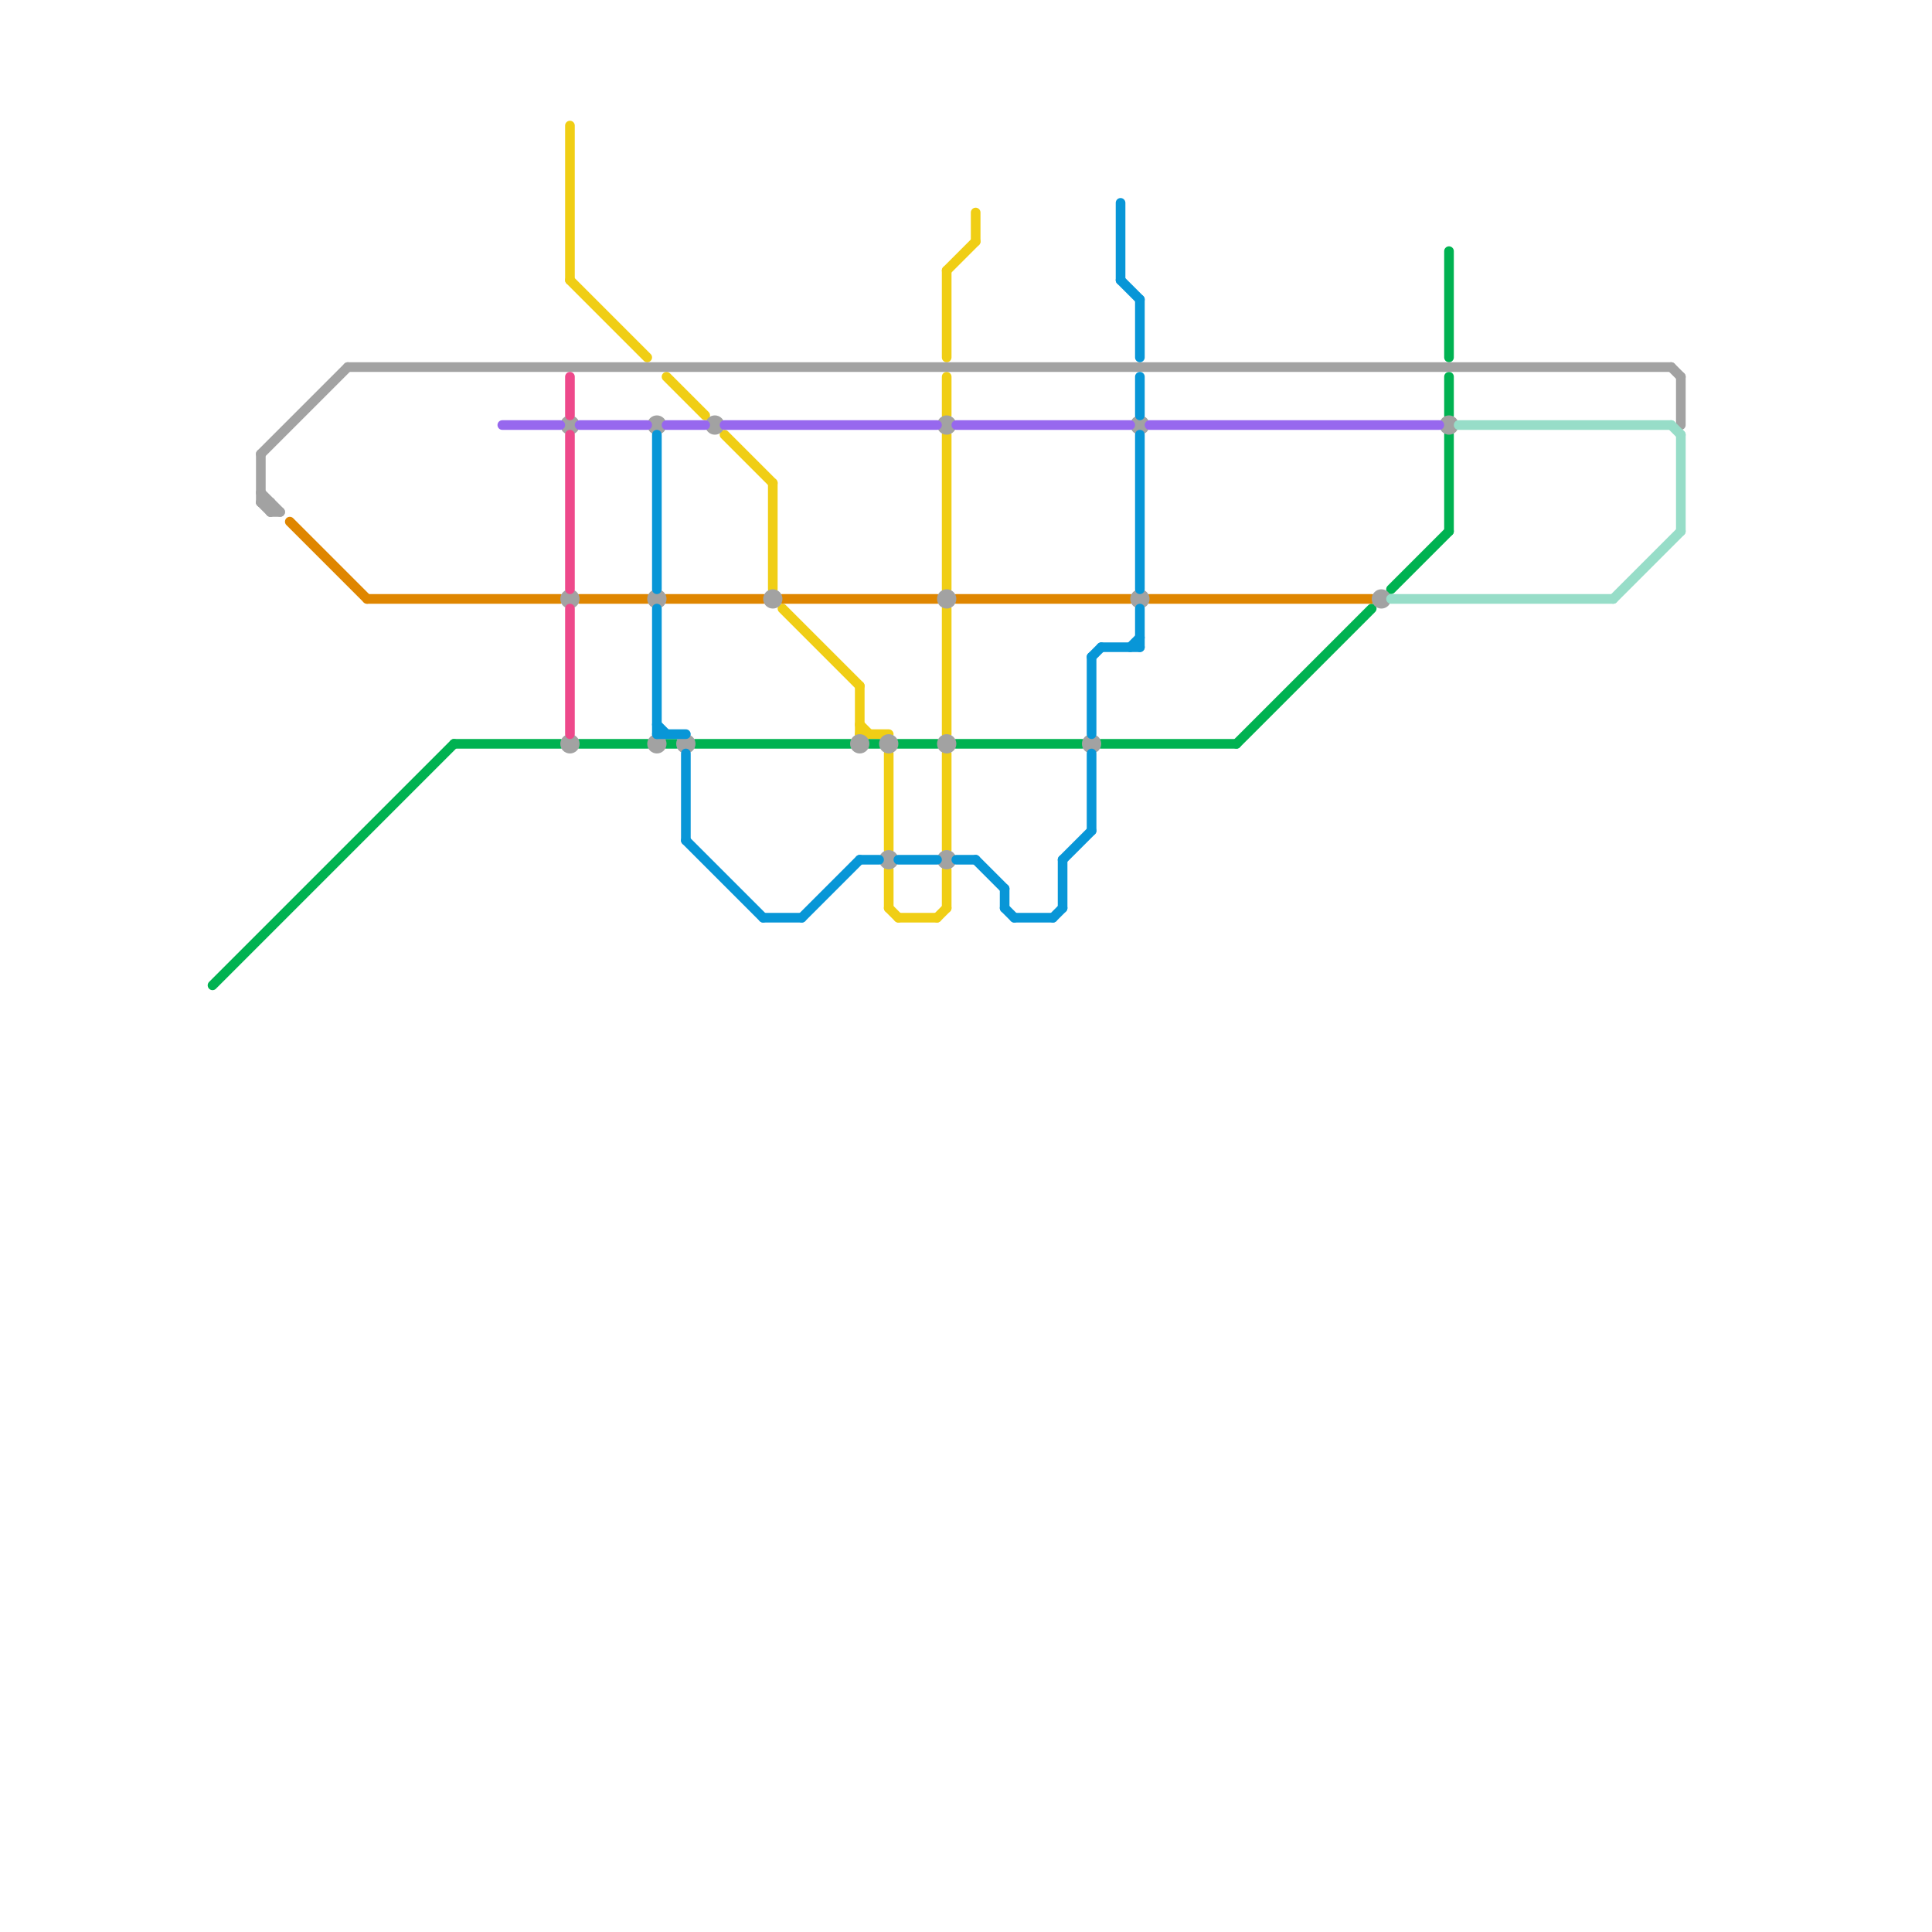 
<svg version="1.1" xmlns="http://www.w3.org/2000/svg" viewBox="0 0 200 200">
<style>text { font: 1px Helvetica; font-weight: 600; white-space: pre; dominant-baseline: central; } line { stroke-width: 1; fill: none; stroke-linecap: round; stroke-linejoin: round; } .c0 { stroke: #f0ce15 } .c1 { stroke: #00b251 } .c2 { stroke: #df8600 } .c3 { stroke: #a2a2a2 } .c4 { stroke: #9768ee } .c5 { stroke: #0896d7 } .c6 { stroke: #97ddc8 } .c7 { stroke: #ee498b } .w1 { stroke-width: 1; }</style><defs><g id="clg-00b251"><circle r="0.6" fill="#00b251"/><circle r="0.3" fill="#fff"/></g><g id="clg-xf-a2a2a2"><circle r="1.2" fill="#a2a2a2"/><circle r="0.9" fill="#fff"/><circle r="0.6" fill="#a2a2a2"/><circle r="0.3" fill="#fff"/></g><g id="clg-a2a2a2"><circle r="0.6" fill="#a2a2a2"/><circle r="0.3" fill="#fff"/></g><g id="clg-df8600"><circle r="0.6" fill="#df8600"/><circle r="0.3" fill="#fff"/></g><g id="clg-9768ee"><circle r="0.6" fill="#9768ee"/><circle r="0.3" fill="#fff"/></g><g id="clg-f0ce15"><circle r="0.6" fill="#f0ce15"/><circle r="0.3" fill="#fff"/></g><g id="clg-ee498b"><circle r="0.6" fill="#ee498b"/><circle r="0.3" fill="#fff"/></g><g id="clg-0896d7"><circle r="0.6" fill="#0896d7"/><circle r="0.3" fill="#fff"/></g><g id="clg-97ddc8"><circle r="0.6" fill="#97ddc8"/><circle r="0.3" fill="#fff"/></g></defs><line class="c0 " x1="98" y1="28" x2="98" y2="37"/><line class="c0 " x1="59" y1="13" x2="59" y2="29"/><line class="c0 " x1="75" y1="45" x2="80" y2="50"/><line class="c0 " x1="98" y1="78" x2="98" y2="88"/><line class="c0 " x1="98" y1="90" x2="98" y2="94"/><line class="c0 " x1="101" y1="22" x2="101" y2="25"/><line class="c0 " x1="98" y1="39" x2="98" y2="43"/><line class="c0 " x1="97" y1="95" x2="98" y2="94"/><line class="c0 " x1="89" y1="75" x2="90" y2="76"/><line class="c0 " x1="89" y1="76" x2="92" y2="76"/><line class="c0 " x1="98" y1="28" x2="101" y2="25"/><line class="c0 " x1="92" y1="78" x2="92" y2="88"/><line class="c0 " x1="69" y1="39" x2="73" y2="43"/><line class="c0 " x1="98" y1="63" x2="98" y2="76"/><line class="c0 " x1="98" y1="45" x2="98" y2="61"/><line class="c0 " x1="92" y1="90" x2="92" y2="94"/><line class="c0 " x1="92" y1="94" x2="93" y2="95"/><line class="c0 " x1="59" y1="29" x2="67" y2="37"/><line class="c0 " x1="80" y1="50" x2="80" y2="61"/><line class="c0 " x1="89" y1="71" x2="89" y2="76"/><line class="c0 " x1="81" y1="63" x2="89" y2="71"/><line class="c0 " x1="93" y1="95" x2="97" y2="95"/><line class="c1 " x1="144" y1="61" x2="150" y2="55"/><line class="c1 " x1="150" y1="45" x2="150" y2="55"/><line class="c1 " x1="114" y1="77" x2="128" y2="77"/><line class="c1 " x1="22" y1="102" x2="47" y2="77"/><line class="c1 " x1="128" y1="77" x2="142" y2="63"/><line class="c1 " x1="69" y1="77" x2="70" y2="77"/><line class="c1 " x1="150" y1="26" x2="150" y2="37"/><line class="c1 " x1="72" y1="77" x2="88" y2="77"/><line class="c1 " x1="60" y1="77" x2="67" y2="77"/><line class="c1 " x1="99" y1="77" x2="112" y2="77"/><line class="c1 " x1="47" y1="77" x2="58" y2="77"/><line class="c1 " x1="90" y1="77" x2="91" y2="77"/><line class="c1 " x1="150" y1="39" x2="150" y2="43"/><line class="c1 " x1="93" y1="77" x2="97" y2="77"/><line class="c2 " x1="60" y1="62" x2="67" y2="62"/><line class="c2 " x1="119" y1="62" x2="142" y2="62"/><line class="c2 " x1="81" y1="62" x2="97" y2="62"/><line class="c2 " x1="38" y1="62" x2="58" y2="62"/><line class="c2 " x1="69" y1="62" x2="79" y2="62"/><line class="c2 " x1="99" y1="62" x2="117" y2="62"/><line class="c2 " x1="30" y1="54" x2="38" y2="62"/><line class="c3 " x1="36" y1="38" x2="173" y2="38"/><line class="c3 " x1="174" y1="39" x2="174" y2="44"/><line class="c3 " x1="27" y1="47" x2="27" y2="52"/><line class="c3 " x1="27" y1="51" x2="29" y2="53"/><line class="c3 " x1="27" y1="52" x2="28" y2="53"/><line class="c3 " x1="173" y1="38" x2="174" y2="39"/><line class="c3 " x1="28" y1="52" x2="28" y2="53"/><line class="c3 " x1="28" y1="53" x2="29" y2="53"/><line class="c3 " x1="27" y1="52" x2="28" y2="52"/><line class="c3 " x1="27" y1="47" x2="36" y2="38"/><circle cx="80" cy="62" r="1" fill="#a2a2a2" /><circle cx="89" cy="77" r="1" fill="#a2a2a2" /><circle cx="150" cy="44" r="1" fill="#a2a2a2" /><circle cx="113" cy="77" r="1" fill="#a2a2a2" /><circle cx="71" cy="77" r="1" fill="#a2a2a2" /><circle cx="143" cy="62" r="1" fill="#a2a2a2" /><circle cx="68" cy="44" r="1" fill="#a2a2a2" /><circle cx="68" cy="62" r="1" fill="#a2a2a2" /><circle cx="59" cy="44" r="1" fill="#a2a2a2" /><circle cx="68" cy="77" r="1" fill="#a2a2a2" /><circle cx="74" cy="44" r="1" fill="#a2a2a2" /><circle cx="118" cy="44" r="1" fill="#a2a2a2" /><circle cx="98" cy="44" r="1" fill="#a2a2a2" /><circle cx="59" cy="62" r="1" fill="#a2a2a2" /><circle cx="118" cy="62" r="1" fill="#a2a2a2" /><circle cx="92" cy="77" r="1" fill="#a2a2a2" /><circle cx="98" cy="62" r="1" fill="#a2a2a2" /><circle cx="59" cy="77" r="1" fill="#a2a2a2" /><circle cx="92" cy="89" r="1" fill="#a2a2a2" /><circle cx="98" cy="77" r="1" fill="#a2a2a2" /><circle cx="98" cy="89" r="1" fill="#a2a2a2" /><line class="c4 " x1="99" y1="44" x2="117" y2="44"/><line class="c4 " x1="119" y1="44" x2="149" y2="44"/><line class="c4 " x1="60" y1="44" x2="67" y2="44"/><line class="c4 " x1="75" y1="44" x2="97" y2="44"/><line class="c4 " x1="52" y1="44" x2="58" y2="44"/><line class="c4 " x1="69" y1="44" x2="73" y2="44"/><line class="c5 " x1="109" y1="95" x2="110" y2="94"/><line class="c5 " x1="118" y1="45" x2="118" y2="61"/><line class="c5 " x1="118" y1="31" x2="118" y2="37"/><line class="c5 " x1="83" y1="95" x2="89" y2="89"/><line class="c5 " x1="116" y1="29" x2="118" y2="31"/><line class="c5 " x1="79" y1="95" x2="83" y2="95"/><line class="c5 " x1="68" y1="75" x2="69" y2="76"/><line class="c5 " x1="116" y1="21" x2="116" y2="29"/><line class="c5 " x1="113" y1="68" x2="114" y2="67"/><line class="c5 " x1="117" y1="67" x2="118" y2="66"/><line class="c5 " x1="93" y1="89" x2="97" y2="89"/><line class="c5 " x1="110" y1="89" x2="110" y2="94"/><line class="c5 " x1="71" y1="78" x2="71" y2="87"/><line class="c5 " x1="105" y1="95" x2="109" y2="95"/><line class="c5 " x1="113" y1="78" x2="113" y2="86"/><line class="c5 " x1="118" y1="63" x2="118" y2="67"/><line class="c5 " x1="110" y1="89" x2="113" y2="86"/><line class="c5 " x1="101" y1="89" x2="104" y2="92"/><line class="c5 " x1="114" y1="67" x2="118" y2="67"/><line class="c5 " x1="68" y1="63" x2="68" y2="76"/><line class="c5 " x1="99" y1="89" x2="101" y2="89"/><line class="c5 " x1="71" y1="87" x2="79" y2="95"/><line class="c5 " x1="118" y1="39" x2="118" y2="43"/><line class="c5 " x1="89" y1="89" x2="91" y2="89"/><line class="c5 " x1="113" y1="68" x2="113" y2="76"/><line class="c5 " x1="104" y1="94" x2="105" y2="95"/><line class="c5 " x1="68" y1="45" x2="68" y2="61"/><line class="c5 " x1="68" y1="76" x2="71" y2="76"/><line class="c5 " x1="104" y1="92" x2="104" y2="94"/><line class="c6 " x1="173" y1="44" x2="174" y2="45"/><line class="c6 " x1="174" y1="45" x2="174" y2="55"/><line class="c6 " x1="144" y1="62" x2="167" y2="62"/><line class="c6 " x1="151" y1="44" x2="173" y2="44"/><line class="c6 " x1="167" y1="62" x2="174" y2="55"/><line class="c7 " x1="59" y1="63" x2="59" y2="76"/><line class="c7 " x1="59" y1="39" x2="59" y2="43"/><line class="c7 " x1="59" y1="45" x2="59" y2="61"/>
</svg>
